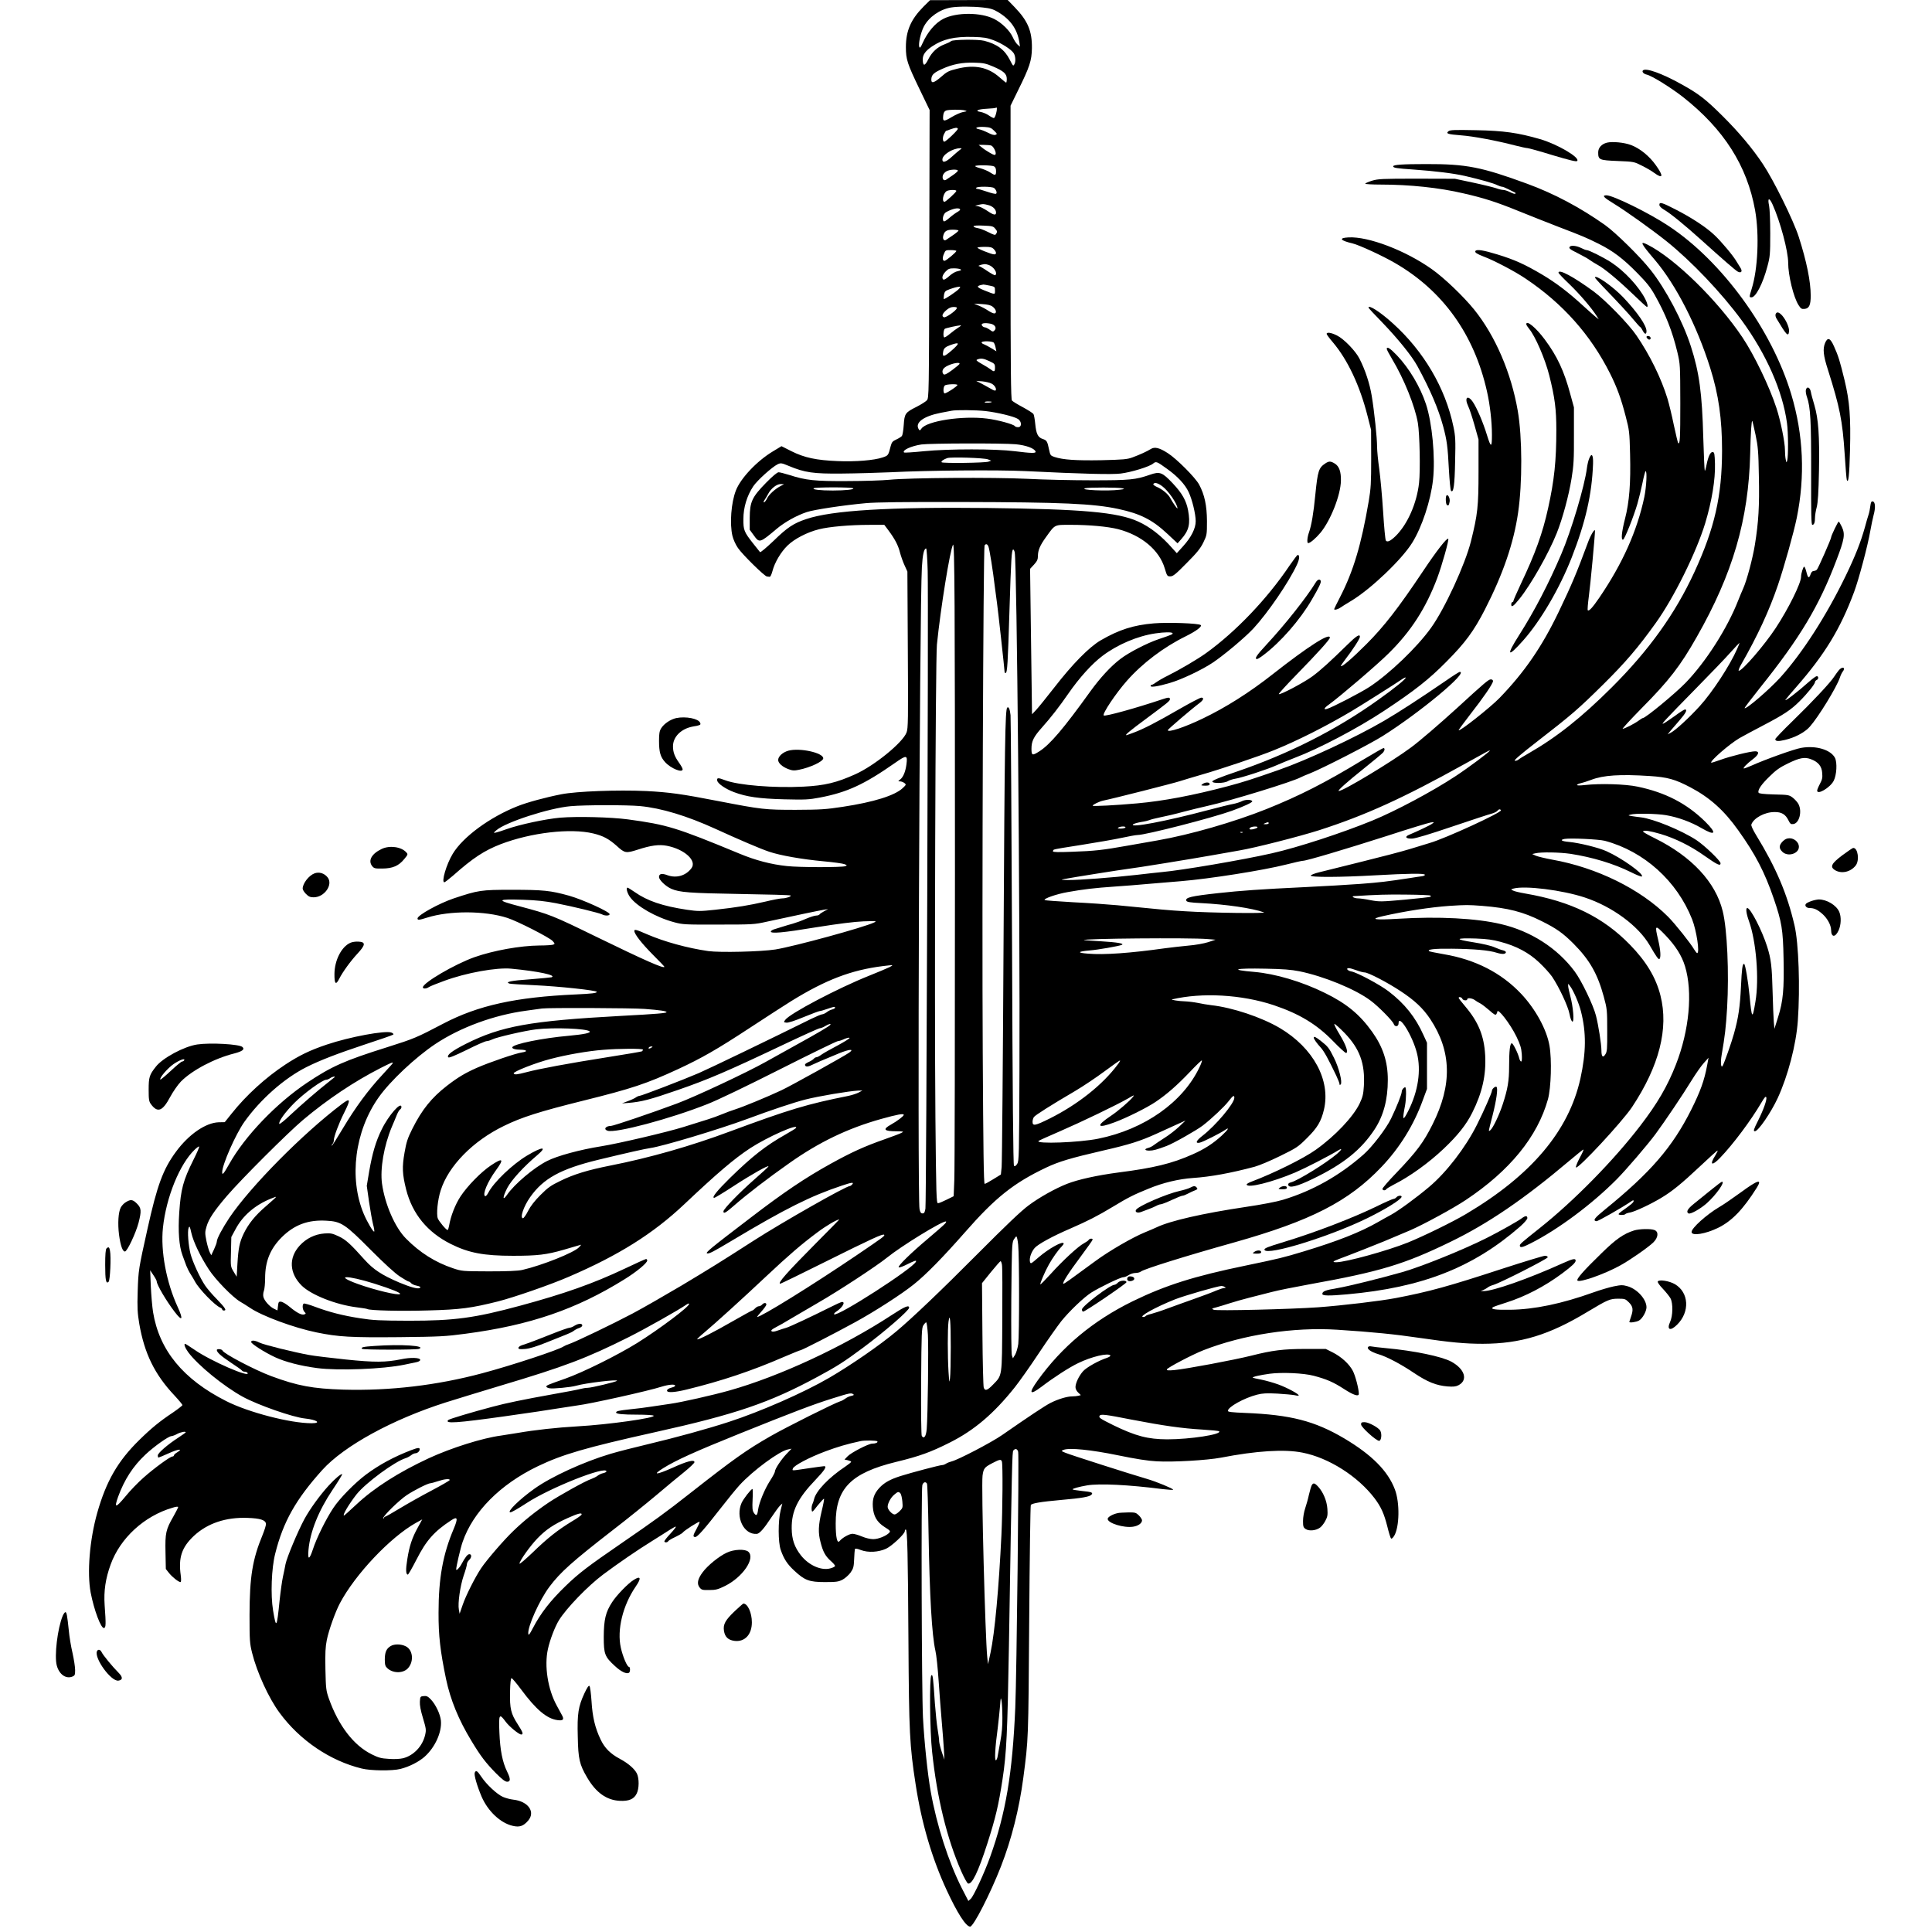 <?xml version="1.0" encoding="UTF-8" standalone="yes"?>
<svg version="1.0" xmlns="http://www.w3.org/2000/svg" width="1350pt" height="1350pt" viewBox="0 0 1800 1800" preserveAspectRatio="xMidYMid meet">
  <g transform="translate(0,1800) scale(0.1,-0.1)" fill="#000000" stroke="none">
    <path d="M8603 17937 c-116 -117 -163 -224 -163 -376 0 -115 13 -154 126 -389
l95 -197 -3 -1341 c-3 -1326 -3 -1342 -23 -1364 -11 -12 -54 -39 -95 -60 -106
-53 -113 -63 -120 -169 -3 -48 -11 -95 -17 -103 -7 -8 -31 -23 -53 -33 -33
-15 -42 -25 -51 -59 -23 -90 -23 -90 -76 -108 -80 -27 -252 -41 -418 -34 -200
8 -311 32 -431 92 l-93 47 -81 -49 c-148 -89 -300 -250 -344 -364 -44 -113
-59 -309 -32 -423 8 -33 30 -82 51 -112 42 -62 248 -264 270 -266 8 -1 20 -2
26 -3 7 -1 18 24 26 54 20 78 78 177 140 237 63 62 184 125 294 152 95 24 289
41 469 41 l139 0 39 -52 c60 -81 90 -138 107 -206 9 -34 28 -88 43 -120 l26
-57 4 -728 c4 -659 3 -732 -12 -772 -36 -94 -297 -307 -476 -388 -175 -79
-286 -106 -485 -116 -274 -14 -605 13 -727 59 -68 26 -80 25 -76 -2 4 -28 76
-78 156 -108 117 -44 234 -61 467 -67 198 -5 231 -3 332 16 257 49 414 122
703 324 107 75 117 74 105 -16 -9 -67 -30 -118 -58 -139 -22 -17 -22 -18 -1
-18 11 0 29 -7 40 -15 18 -14 18 -16 -16 -48 -74 -69 -268 -130 -559 -174
-157 -24 -205 -27 -436 -28 -289 0 -316 3 -720 81 -344 67 -460 83 -675 94
-263 12 -648 -2 -790 -30 -148 -29 -317 -75 -408 -111 -258 -102 -509 -286
-604 -444 -59 -97 -108 -265 -78 -265 5 0 41 28 81 62 187 166 292 234 444
293 282 108 650 151 862 100 92 -22 146 -51 219 -116 75 -69 86 -70 196 -35
122 40 199 50 271 36 165 -32 282 -139 229 -209 -51 -69 -138 -95 -221 -66
-55 21 -81 15 -81 -16 0 -27 62 -87 115 -110 76 -33 167 -40 637 -48 258 -4
471 -10 474 -14 10 -9 -42 -27 -78 -27 -17 0 -87 -13 -157 -30 -152 -35 -267
-54 -468 -76 -140 -15 -160 -15 -263 0 -226 34 -369 82 -488 166 -32 22 -61
40 -65 40 -17 0 -4 -51 23 -88 62 -86 240 -188 410 -234 81 -22 100 -23 415
-22 318 0 334 1 450 27 244 53 491 105 530 111 l40 6 -37 -20 c-20 -11 -40
-24 -43 -30 -3 -5 -17 -10 -31 -10 -14 0 -57 -14 -97 -31 -40 -18 -94 -37
-122 -45 -27 -7 -70 -20 -95 -28 -25 -8 -58 -18 -74 -23 -16 -4 -31 -14 -34
-20 -7 -24 109 -14 423 38 214 34 350 51 440 55 119 4 127 3 100 -10 -95 -46
-747 -224 -921 -252 -136 -21 -516 -30 -625 -15 -195 28 -409 87 -569 156
-103 45 -120 49 -120 32 0 -29 68 -116 172 -221 59 -59 108 -110 108 -113 0
-22 -186 61 -640 282 -403 197 -430 207 -708 281 -223 58 -217 69 33 61 125
-4 206 -13 305 -32 164 -32 401 -90 429 -104 27 -15 71 -14 71 2 0 22 -248
135 -378 172 -173 48 -239 55 -535 55 -287 0 -310 -4 -539 -80 -139 -47 -338
-157 -338 -187 0 -17 14 -16 90 8 210 66 538 65 747 -3 94 -30 393 -183 422
-215 22 -25 22 -27 5 -34 -11 -4 -68 -8 -129 -8 -179 -2 -426 -46 -605 -109
-183 -65 -480 -239 -480 -281 0 -15 32 -14 55 2 11 8 76 34 145 59 203 75 487
126 623 113 252 -24 426 -61 376 -80 -8 -2 -99 -11 -202 -19 -176 -12 -236
-25 -190 -40 10 -3 115 -10 233 -15 223 -10 580 -48 580 -62 0 -12 -47 -17
-195 -24 -561 -25 -910 -102 -1235 -272 -248 -130 -271 -140 -521 -219 -401
-126 -519 -179 -747 -331 -287 -192 -580 -497 -727 -759 -50 -89 -65 -107 -65
-76 0 71 126 356 207 470 150 211 372 406 578 510 130 65 289 126 539 209 144
47 265 89 270 94 5 5 -2 13 -18 19 -57 21 -388 -40 -601 -112 -158 -53 -258
-102 -386 -186 -184 -121 -366 -287 -501 -457 l-64 -80 -56 -1 c-121 -4 -278
-111 -398 -274 -121 -164 -176 -314 -266 -720 -82 -369 -85 -384 -91 -580 -5
-159 -2 -202 15 -305 48 -276 143 -471 329 -668 40 -43 73 -83 73 -88 0 -4
-39 -35 -87 -68 -125 -83 -204 -148 -315 -257 -200 -196 -308 -383 -392 -679
-71 -251 -96 -559 -61 -744 32 -164 96 -334 124 -329 18 4 19 33 6 213 -9 132
8 247 56 379 89 246 313 452 577 529 31 10 52 12 52 6 0 -5 -20 -45 -44 -87
-71 -123 -78 -155 -74 -335 l3 -155 31 -39 c31 -38 88 -83 106 -83 6 0 7 24 2
63 -23 165 9 261 123 368 126 117 298 175 501 167 117 -4 165 -20 170 -54 2
-12 -13 -59 -32 -106 -94 -227 -120 -389 -121 -743 0 -241 2 -267 24 -355 45
-181 155 -422 256 -558 188 -256 470 -447 765 -519 83 -21 285 -23 360 -4 81
20 170 65 225 113 98 87 163 229 153 337 -6 60 -48 149 -93 197 -28 29 -40 35
-67 32 -32 -3 -33 -5 -36 -52 -2 -33 7 -81 29 -154 29 -97 31 -109 20 -156
-24 -105 -107 -192 -205 -217 -29 -7 -82 -10 -133 -6 -72 4 -97 11 -159 42
-169 83 -310 267 -400 520 -26 75 -28 92 -32 272 -3 152 0 210 13 274 18 90
79 261 122 342 142 269 471 616 707 748 l60 33 -41 -75 c-53 -95 -79 -173 -98
-295 -16 -96 -14 -144 5 -144 5 0 41 63 80 139 91 179 165 263 324 367 59 39
65 20 24 -78 -101 -237 -142 -461 -142 -783 -1 -213 16 -359 70 -619 41 -194
117 -379 236 -575 87 -144 132 -203 230 -303 56 -56 85 -78 103 -78 33 0 33
27 0 94 -44 90 -65 198 -72 363 -7 176 -2 184 60 100 33 -44 122 -117 143
-117 23 0 16 21 -32 95 -64 99 -75 146 -72 301 2 87 7 129 14 129 6 0 46 -47
89 -105 140 -189 240 -273 339 -286 52 -7 64 5 43 44 -8 15 -31 56 -50 92 -83
151 -117 369 -82 526 19 87 65 207 103 269 71 114 269 319 412 426 135 101
323 230 448 307 68 43 147 92 174 110 28 18 53 31 55 28 3 -2 -20 -32 -51 -65
-31 -33 -56 -65 -56 -71 0 -13 27 -13 35 0 4 6 21 17 38 26 53 25 92 47 97 54
12 19 155 110 158 101 2 -5 -11 -34 -27 -63 -35 -63 -38 -78 -13 -78 20 0 83
71 239 271 63 81 141 177 175 214 123 134 371 317 450 331 l33 7 -47 -49 c-52
-55 -108 -140 -108 -164 0 -8 -20 -47 -45 -85 -51 -79 -102 -204 -112 -271 -7
-55 -17 -62 -39 -29 -14 21 -16 43 -12 126 3 55 2 98 -2 97 -18 -8 -82 -91
-100 -129 -60 -134 20 -299 141 -290 25 2 66 47 134 151 35 52 72 103 83 113
l21 19 -16 -64 c-24 -94 -24 -297 1 -368 29 -84 61 -134 129 -196 95 -88 137
-104 283 -104 107 0 126 3 165 23 24 13 57 43 74 66 26 38 30 52 33 124 2 45
5 87 7 94 3 8 19 6 57 -9 67 -25 162 -20 234 13 54 25 174 138 174 163 0 9 4
16 9 16 15 0 20 -227 25 -1050 5 -838 11 -964 67 -1325 55 -360 152 -689 289
-985 100 -216 180 -340 219 -340 31 1 186 303 287 561 99 254 170 537 208 824
48 368 47 341 55 1461 4 589 11 1076 15 1082 10 16 91 30 281 47 195 17 269
30 285 50 16 19 1 25 -91 34 -44 5 -82 11 -85 14 -7 7 59 25 135 38 116 19
384 6 704 -35 53 -6 97 -9 97 -5 0 10 -155 74 -240 99 -158 46 -727 228 -765
245 -40 17 -40 17 -15 27 53 21 254 1 507 -51 165 -34 279 -52 360 -56 152 -9
470 10 598 34 330 64 592 81 760 47 246 -48 517 -221 673 -427 59 -79 87 -141
117 -259 14 -58 30 -109 35 -114 5 -5 17 5 29 24 50 82 54 310 7 433 -65 172
-214 322 -471 475 -276 163 -500 221 -927 238 -120 5 -158 9 -158 19 0 36 151
120 272 151 50 13 89 15 188 10 69 -4 142 -11 163 -15 20 -5 37 -6 37 -2 0 14
-108 72 -190 102 -47 17 -118 37 -159 45 -41 8 -77 16 -79 18 -7 8 70 25 158
37 114 15 315 6 410 -19 120 -32 181 -58 280 -122 91 -59 140 -75 140 -46 0
45 -32 169 -56 214 -34 65 -108 132 -190 173 l-62 31 -188 0 c-207 0 -310 -13
-503 -62 -169 -42 -607 -124 -720 -135 -58 -5 -72 -4 -69 7 6 16 238 138 340
178 374 146 840 217 1247 191 326 -21 535 -42 766 -76 287 -42 425 -55 590
-55 353 1 619 82 979 300 185 111 206 120 282 120 62 0 68 -2 100 -34 39 -39
43 -69 19 -136 -8 -23 -15 -44 -15 -46 0 -11 66 -2 91 13 32 19 69 85 69 124
-1 74 -86 169 -176 195 -46 13 -59 13 -129 -1 -43 -9 -128 -34 -189 -56 -296
-106 -550 -159 -776 -162 -139 -2 -188 5 -160 24 8 5 65 25 126 44 176 56 356
150 519 271 92 69 125 100 125 119 0 23 -26 18 -119 -24 -320 -145 -654 -262
-740 -260 l-26 0 25 10 c13 6 31 16 40 23 8 8 33 19 55 25 69 21 505 243 505
257 0 8 -11 14 -26 14 -14 0 -191 -54 -392 -119 -507 -166 -685 -215 -998
-275 -142 -27 -492 -69 -724 -86 -257 -18 -946 -35 -972 -23 -22 10 -20 11 22
22 25 7 80 23 122 37 42 14 128 38 190 54 62 16 156 40 208 53 52 14 212 46
355 72 651 117 877 185 1305 393 351 170 688 399 1110 756 69 58 128 106 132
106 5 0 -11 -36 -35 -79 -23 -44 -38 -83 -34 -88 19 -18 433 428 522 562 254
383 343 733 265 1040 -42 167 -132 317 -284 473 -250 257 -550 404 -975 477
-52 9 -104 21 -115 28 -21 11 -21 11 4 18 106 30 457 -14 665 -83 257 -85 499
-264 604 -444 62 -107 82 -135 91 -129 16 10 11 84 -10 173 -35 148 -32 150
65 50 96 -100 154 -192 184 -291 73 -240 40 -596 -85 -916 -79 -202 -173 -363
-333 -571 -248 -323 -615 -697 -933 -950 -175 -139 -188 -151 -188 -165 0 -23
25 -18 101 21 254 128 571 364 802 597 89 90 287 321 361 421 87 118 255 367
335 498 40 65 92 139 116 165 l43 48 -13 -71 c-27 -143 -62 -240 -149 -415
-176 -349 -377 -582 -804 -929 -98 -80 -114 -101 -79 -108 13 -3 240 127 325
185 18 12 22 13 22 2 -1 -13 -26 -34 -111 -94 -16 -11 -29 -23 -29 -27 0 -11
58 -10 64 1 3 4 23 11 43 14 42 7 192 77 288 135 103 61 194 136 359 291 88
83 163 151 168 151 4 0 -6 -21 -22 -47 -56 -88 -30 -100 46 -20 119 123 288
349 384 513 30 51 41 63 46 50 8 -20 -25 -114 -77 -218 -41 -81 -46 -98 -29
-98 31 0 149 173 212 308 96 208 172 498 188 721 22 307 8 724 -31 889 -68
294 -172 538 -357 840 -31 51 -49 90 -45 100 21 60 124 116 215 116 67 1 103
-21 131 -78 15 -31 22 -37 44 -34 56 6 85 117 49 186 -9 17 -32 43 -52 59 -36
27 -42 28 -176 31 -102 3 -141 8 -144 17 -10 24 27 78 104 152 58 58 96 84
168 119 111 54 158 63 217 40 67 -25 100 -65 104 -128 4 -43 0 -62 -21 -101
-14 -26 -26 -55 -26 -63 0 -44 121 27 154 91 28 54 34 170 12 214 -40 76 -177
117 -314 93 -63 -10 -336 -108 -465 -166 -32 -14 -63 -26 -69 -26 -15 0 26 44
85 88 54 41 62 72 20 72 -46 0 -232 -46 -322 -79 -47 -17 -86 -29 -88 -27 -14
14 169 173 262 228 33 19 132 72 220 118 193 101 259 144 340 225 74 73 145
162 145 180 0 7 7 15 15 19 19 7 20 36 1 36 -7 0 -40 -24 -72 -52 -107 -96
-233 -192 -219 -168 5 8 48 60 97 115 269 307 414 545 542 889 44 117 129 438
151 569 9 51 23 117 31 148 19 68 16 123 -8 127 -13 3 -18 -7 -23 -45 -3 -26
-10 -61 -16 -78 -6 -16 -21 -69 -34 -117 -38 -137 -90 -269 -179 -453 -180
-372 -404 -720 -610 -948 -104 -114 -318 -298 -332 -285 -2 3 64 90 147 194
371 463 548 760 708 1183 76 199 83 243 51 312 -13 27 -26 49 -29 49 -8 -1
-71 -132 -71 -147 0 -15 -118 -283 -132 -300 -6 -7 -19 -13 -30 -13 -12 0 -23
-11 -29 -30 -15 -43 -25 -37 -39 20 -7 28 -16 50 -21 50 -9 0 -29 -64 -29 -94
0 -60 -117 -296 -235 -476 -106 -161 -312 -400 -345 -400 -6 0 3 26 21 57 154
269 262 502 344 743 59 174 147 488 175 625 79 388 62 773 -51 1150 -180 601
-644 1239 -1141 1568 -183 122 -518 286 -581 287 -45 0 -28 -19 69 -78 113
-69 347 -236 488 -348 235 -188 516 -484 703 -739 230 -315 382 -660 422 -958
12 -86 13 -308 2 -347 -7 -24 -7 -24 -14 9 -4 18 -7 58 -7 88 0 72 -41 274
-79 390 -65 200 -207 495 -317 659 -231 345 -628 734 -882 863 -79 40 -68 16
65 -140 198 -233 393 -614 517 -1009 78 -247 110 -474 110 -770 -1 -421 -69
-721 -258 -1131 -179 -388 -423 -728 -770 -1074 -282 -281 -514 -465 -776
-615 -41 -23 -83 -49 -92 -57 -9 -8 -25 -13 -35 -11 -12 2 52 58 207 178 325
252 382 301 618 534 204 202 322 339 488 571 169 235 378 658 461 930 62 206
95 407 91 555 -3 90 -5 105 -20 108 -22 4 -43 -40 -59 -121 -6 -32 -13 -56
-16 -53 -3 3 -9 142 -14 308 -11 413 -37 608 -116 852 -75 233 -234 534 -376
712 -96 122 -325 347 -422 416 -230 163 -474 293 -725 385 -428 157 -569 185
-943 184 -218 0 -307 -6 -307 -21 0 -14 29 -19 190 -30 197 -14 371 -35 480
-60 138 -32 268 -68 299 -85 17 -8 37 -15 45 -15 8 0 35 -11 60 -24 25 -13 51
-26 58 -29 7 -2 10 -8 6 -12 -4 -4 -25 2 -48 14 -22 11 -51 21 -64 21 -13 0
-43 7 -67 16 -24 8 -120 32 -214 52 l-170 36 -355 1 c-322 0 -361 -2 -417 -19
-35 -11 -63 -23 -63 -28 0 -4 64 -8 143 -8 270 0 547 -29 772 -82 193 -44 307
-81 514 -165 102 -41 267 -107 366 -145 233 -89 261 -101 380 -160 132 -66
227 -137 360 -273 84 -85 122 -132 161 -202 102 -180 164 -336 212 -536 26
-111 26 -116 27 -474 0 -327 -3 -388 -20 -371 -3 3 -21 78 -40 166 -18 89 -45
199 -59 246 -58 190 -164 407 -290 591 -72 106 -286 326 -398 409 -187 137
-328 213 -328 175 0 -6 47 -55 104 -109 95 -92 203 -218 251 -293 l20 -32 -26
20 c-14 11 -65 57 -115 102 -140 129 -256 217 -387 295 -163 96 -256 138 -416
187 -130 40 -194 50 -205 32 -8 -13 13 -27 78 -52 94 -35 293 -139 391 -206
346 -232 605 -524 786 -884 63 -126 102 -231 145 -398 34 -130 36 -146 41
-351 7 -273 -7 -448 -47 -603 -32 -124 -39 -202 -18 -195 15 5 99 216 133 333
14 49 36 138 48 197 12 60 25 108 29 108 15 0 7 -146 -12 -240 -67 -317 -204
-623 -421 -941 -63 -92 -95 -126 -106 -115 -4 3 1 63 10 131 14 102 58 573 57
610 -1 24 -41 -41 -65 -108 -107 -289 -151 -393 -273 -648 -156 -325 -318
-561 -551 -802 -85 -88 -381 -322 -381 -300 0 4 48 69 105 143 127 162 215
291 215 314 0 10 -8 16 -21 16 -20 0 -59 -33 -313 -266 -166 -151 -347 -307
-431 -369 -179 -133 -630 -405 -672 -405 -17 0 74 82 232 208 94 75 175 143
182 152 15 19 17 40 2 40 -5 0 -94 -51 -197 -113 -345 -210 -586 -332 -892
-455 -305 -122 -712 -239 -1015 -292 -66 -12 -194 -34 -285 -50 -224 -40 -302
-49 -511 -56 -127 -5 -179 -4 -179 4 0 6 4 13 9 16 5 4 123 24 263 45 139 22
306 51 370 65 65 14 130 26 145 26 76 0 694 159 878 225 111 40 195 79 192 89
-6 18 -64 18 -97 1 -18 -9 -53 -20 -78 -25 -26 -4 -135 -31 -242 -59 -387
-103 -727 -167 -694 -132 6 6 39 16 74 22 35 5 70 14 79 18 9 5 54 16 101 26
47 9 141 31 210 50 69 18 170 43 225 55 218 48 803 228 876 269 8 5 47 21 85
36 118 47 553 270 674 346 348 219 805 599 720 599 -5 0 -63 -36 -127 -81
-256 -175 -435 -291 -578 -375 -264 -154 -717 -366 -985 -459 -246 -86 -321
-110 -470 -150 -321 -85 -598 -138 -845 -160 -198 -18 -415 -29 -415 -22 0 10
62 40 100 48 90 18 652 161 710 180 36 12 126 38 200 60 173 49 548 175 681
230 211 85 487 224 719 362 86 51 422 263 473 299 16 11 31 18 33 15 9 -8
-102 -99 -259 -210 -389 -278 -828 -500 -1317 -667 -151 -51 -225 -81 -225
-91 0 -20 112 -18 145 3 14 9 44 18 66 22 58 8 306 89 387 126 36 16 112 47
169 69 225 85 585 274 833 438 283 187 418 293 580 457 176 177 255 284 359
486 169 330 269 620 310 905 40 274 39 701 -3 945 -61 356 -210 702 -407 946
-99 122 -279 295 -394 376 -245 174 -591 306 -776 296 -95 -5 -79 -29 37 -56
60 -14 279 -115 393 -181 448 -258 741 -666 860 -1199 28 -123 46 -283 46
-404 0 -120 -9 -122 -45 -6 -37 122 -95 257 -133 313 -48 70 -81 41 -44 -38
12 -23 38 -103 59 -177 l38 -135 0 -300 c0 -323 -8 -398 -71 -650 -54 -214
-243 -626 -371 -804 -130 -182 -387 -428 -574 -551 -81 -53 -345 -190 -396
-205 -36 -10 -27 9 20 42 102 74 452 373 555 476 208 205 347 421 453 703 43
115 111 356 102 364 -12 12 -108 -111 -238 -306 -226 -338 -360 -511 -524
-675 -135 -135 -228 -215 -238 -205 -3 2 18 33 45 68 63 81 132 187 132 205 0
29 -33 9 -117 -74 -160 -157 -247 -236 -325 -294 -77 -57 -303 -177 -314 -166
-3 3 72 86 168 184 199 204 308 325 308 342 0 48 -200 -80 -529 -338 -219
-173 -443 -314 -656 -416 -168 -81 -325 -133 -325 -108 0 8 226 201 296 253
37 28 44 50 16 50 -10 0 -102 -48 -203 -106 -211 -122 -337 -187 -427 -220
-34 -13 -65 -24 -68 -24 -17 0 35 43 181 151 206 153 225 168 225 185 0 18
-14 18 -70 -1 -244 -82 -536 -163 -547 -151 -15 15 112 205 216 323 145 164
342 313 547 414 97 48 155 91 141 105 -17 17 -305 27 -437 16 -190 -16 -324
-59 -495 -158 -108 -63 -263 -221 -432 -439 -73 -93 -149 -188 -170 -210 l-38
-40 -9 677 -9 678 37 40 c29 32 36 48 36 80 0 52 19 98 74 174 88 122 75 116
233 116 173 0 343 -16 439 -40 220 -57 386 -196 436 -367 21 -70 23 -73 52
-73 25 0 50 20 151 123 96 96 129 137 156 192 33 69 34 72 34 200 -1 144 -22
245 -73 340 -35 65 -209 240 -292 293 -79 51 -123 61 -159 38 -33 -21 -100
-52 -171 -78 -48 -18 -86 -21 -291 -26 -236 -4 -354 4 -434 30 -37 12 -40 16
-51 68 -16 79 -22 88 -60 100 -44 15 -60 47 -69 140 -4 41 -11 82 -16 91 -4 9
-49 37 -98 64 -50 26 -96 55 -103 63 -10 12 -13 296 -13 1381 l0 1366 71 145
c107 216 126 275 128 390 2 161 -38 256 -163 385 l-63 65 -362 -1 -361 -1 -62
-61z m556 -7 c66 -7 96 -16 139 -42 117 -70 179 -159 199 -281 l6 -42 -23 20
c-13 11 -33 43 -45 70 -27 59 -102 133 -172 168 -123 63 -351 64 -473 2 -77
-39 -147 -122 -195 -228 -18 -41 -25 -48 -30 -34 -11 27 14 136 43 191 48 89
148 158 251 176 67 11 203 11 300 0z m96 -304 c79 -30 166 -86 189 -121 18
-27 21 -82 6 -105 -11 -18 -11 -17 -43 45 -47 92 -117 144 -237 175 -57 15
-291 12 -309 -3 -9 -8 -36 -21 -61 -30 -66 -25 -117 -71 -151 -139 -33 -66
-50 -67 -52 -4 -1 45 24 81 86 123 102 69 207 93 382 89 101 -3 131 -8 190
-30z m-2 -246 c98 -42 127 -68 127 -115 0 -19 -3 -35 -6 -35 -3 0 -31 23 -62
50 -106 94 -231 120 -393 80 -82 -20 -97 -28 -152 -77 -68 -58 -93 -64 -90
-19 3 40 23 59 101 94 96 44 189 62 302 58 81 -2 106 -7 173 -36z m27 -439
c-6 -23 -15 -41 -21 -41 -5 0 -27 11 -47 25 -20 14 -54 28 -75 32 -61 9 -28
26 59 30 43 2 80 6 83 9 11 11 12 -16 1 -55z m-290 30 c23 -7 21 -8 -15 -14
-22 -4 -71 -25 -109 -48 -74 -45 -85 -43 -78 17 3 25 11 38 26 44 25 10 141
11 176 1z m272 -189 c29 -28 30 -32 13 -38 -12 -5 -37 2 -69 19 -28 14 -66 29
-85 33 -53 10 -16 26 52 21 49 -3 63 -8 89 -35z m-338 19 c6 -9 -111 -121
-126 -121 -16 0 -18 41 -3 70 8 16 17 30 18 30 1 0 20 7 42 15 48 17 62 18 69
6z m311 -157 c21 -8 48 -62 41 -80 -5 -12 -15 -10 -53 12 -27 15 -61 38 -76
51 l-29 23 50 0 c28 0 58 -3 67 -6z m-294 -42 c-13 -9 -47 -39 -77 -66 -52
-47 -84 -56 -84 -22 0 44 95 104 165 105 19 0 18 -1 -4 -17z m320 -152 c13 -8
19 -21 19 -45 0 -42 -8 -43 -58 -10 -20 13 -61 30 -90 38 -29 7 -49 16 -46 20
11 11 153 8 175 -3z m-337 -39 c3 -4 -17 -23 -45 -42 -28 -19 -57 -38 -65 -44
-20 -14 -38 8 -30 39 3 14 19 32 34 40 29 17 98 21 106 7z m338 -163 c20 -17
30 -46 18 -53 -6 -4 -43 5 -84 19 -41 14 -82 26 -91 26 -9 0 -13 5 -10 10 9
15 148 13 167 -2z m-352 -27 c0 -11 -98 -101 -110 -101 -27 0 -14 74 17 98 19
14 93 17 93 3z m295 -131 c43 -10 75 -40 75 -71 0 -28 -24 -23 -82 17 -29 19
-66 38 -83 42 l-30 6 30 7 c43 10 46 10 90 -1z m-260 -40 c3 -5 -8 -16 -24
-24 -16 -9 -51 -34 -77 -57 -35 -30 -49 -37 -55 -27 -12 22 2 68 25 81 57 33
119 46 131 27z m326 -179 c22 -26 22 -30 9 -51 -8 -13 -19 -10 -72 17 -35 18
-80 35 -100 38 -21 3 -38 11 -38 16 0 7 32 10 91 7 81 -3 93 -6 110 -27z
m-341 -19 c0 -5 -23 -24 -51 -43 -28 -19 -57 -38 -65 -44 -19 -13 -34 9 -26
39 10 42 32 56 89 56 29 0 53 -4 53 -8z m330 -174 c25 -27 26 -48 3 -48 -27 0
-164 56 -156 63 3 4 35 7 69 7 52 0 67 -4 84 -22z m-350 -16 c0 -12 -96 -92
-110 -92 -19 0 -22 27 -6 64 14 35 17 36 65 36 28 0 51 -4 51 -8z m303 -131
c48 -18 85 -79 59 -95 -5 -3 -37 15 -73 39 -35 24 -71 45 -79 46 -17 1 26 16
52 18 9 1 28 -3 41 -8z m-264 -40 c11 -7 4 -11 -24 -17 -24 -4 -54 -22 -81
-46 -24 -22 -48 -37 -54 -33 -18 11 -11 42 19 74 25 26 36 31 78 31 26 0 54
-4 62 -9z m271 -152 c49 -10 50 -12 50 -46 0 -40 5 -40 -103 3 -73 30 -75 41
-5 53 4 0 30 -4 58 -10z m-285 -30 c-23 -25 -136 -101 -142 -95 -2 2 -1 20 2
40 6 30 13 37 49 50 42 15 70 23 95 25 10 1 9 -4 -4 -20z m313 -166 c33 -24
42 -63 15 -63 -10 0 -36 12 -58 27 -21 14 -60 35 -85 45 l-45 19 73 -4 c53 -3
81 -10 100 -24z m-334 -16 c-9 -24 -103 -89 -119 -83 -24 9 -17 32 20 65 25
22 46 31 70 31 24 0 33 -4 29 -13z m315 -143 c41 -8 59 -40 37 -62 -14 -15
-18 -14 -45 6 -17 12 -37 22 -44 22 -8 0 -20 6 -26 14 -19 23 18 32 78 20z
m-299 -35 c-19 -12 -56 -39 -81 -60 -25 -21 -49 -36 -53 -32 -11 11 -6 72 7
80 12 7 116 30 147 32 8 1 -1 -9 -20 -20z m329 -142 c6 -8 14 -29 17 -47 l7
-33 -44 27 c-24 15 -56 32 -71 38 -16 5 -25 14 -22 19 8 14 100 11 113 -4z
m-391 -71 c-75 -65 -91 -67 -80 -9 5 28 21 42 69 59 85 30 88 18 11 -50z m350
-101 c48 -22 52 -27 52 -60 0 -40 -7 -43 -41 -16 -13 10 -51 33 -83 51 -49 28
-56 35 -40 41 33 13 57 10 112 -16z m-278 -24 c0 -5 -31 -31 -69 -59 -50 -37
-72 -47 -80 -39 -16 16 -13 42 7 60 35 32 142 60 142 38z m298 -185 c30 -15
50 -51 37 -64 -3 -4 -21 2 -38 13 -18 10 -57 32 -87 48 l-55 28 56 -4 c31 -3
70 -12 87 -21z m-318 -13 c-1 -13 -111 -84 -121 -78 -13 9 -11 59 3 73 13 13
118 17 118 5z m320 -157 c0 -8 -61 -12 -66 -4 -3 4 11 8 30 8 20 0 36 -2 36
-4z m-57 -86 c111 -13 266 -50 302 -74 35 -23 36 -76 1 -76 -14 0 -28 4 -31
10 -11 17 -159 58 -259 70 -229 29 -561 -22 -611 -93 -13 -19 -17 -20 -25 -7
-39 61 42 122 205 154 44 8 89 17 100 19 40 9 228 7 318 -3z m7173 -221 c23
-111 27 -152 31 -387 6 -278 -3 -425 -37 -637 -21 -129 -75 -331 -108 -405
-11 -25 -33 -76 -48 -115 -101 -259 -301 -572 -490 -767 -96 -99 -373 -328
-398 -328 -4 0 -22 -11 -39 -24 -38 -28 -131 -76 -149 -76 -6 0 74 87 178 193
254 256 359 392 512 662 336 590 483 1094 498 1705 5 202 12 315 20 308 2 -2
15 -60 30 -129z m-6894 -88 c97 -9 176 -38 186 -68 5 -17 -34 -17 -193 3 -182
23 -611 23 -848 0 -98 -10 -181 -15 -184 -12 -21 21 67 61 162 75 80 11 754
13 877 2z m-257 -141 l30 -12 -25 -9 c-30 -12 -426 -17 -437 -6 -8 9 16 26 52
39 33 12 347 2 380 -12z m1668 -88 c98 -70 168 -145 201 -216 33 -69 66 -206
66 -272 0 -67 -41 -149 -118 -234 l-58 -64 -40 44 c-103 118 -208 200 -320
251 -191 87 -521 116 -1399 126 -925 10 -1454 -22 -1693 -103 -118 -39 -177
-78 -305 -203 -65 -62 -122 -110 -126 -105 -4 5 -33 41 -63 79 -86 109 -93
126 -92 230 0 107 33 215 91 303 38 57 176 181 229 207 29 13 35 12 103 -16
148 -62 229 -74 496 -71 132 1 335 7 450 12 360 18 1002 23 1255 11 553 -27
806 -33 891 -23 99 12 267 64 301 92 29 24 34 22 131 -48z m-1976 -3782 c0
-1482 -2 -2762 -6 -2845 l-6 -150 -65 -32 c-36 -18 -72 -33 -81 -33 -15 0 -17
70 -24 793 -10 1126 0 4273 14 4412 34 337 123 886 150 930 15 24 18 -548 18
-3075z m312 3058 c10 -24 43 -231 60 -378 6 -47 15 -114 20 -150 8 -52 71
-626 71 -645 0 -3 4 -5 9 -5 16 0 21 92 36 583 15 483 20 567 35 567 5 0 11
-12 14 -27 20 -99 50 -3367 44 -4833 -3 -792 -4 -837 -21 -864 -14 -20 -22
-25 -30 -17 -7 7 -13 632 -18 2073 -5 1135 -11 2091 -14 2125 -6 57 -18 83
-31 70 -19 -19 -24 -339 -34 -2167 -6 -1125 -14 -2076 -18 -2114 l-7 -69 -70
-43 c-38 -24 -75 -44 -81 -44 -9 0 -13 326 -18 1223 -8 1344 5 4705 17 4725
12 18 26 15 36 -10z m-566 -225 c8 -270 -12 -5884 -21 -5943 -6 -36 -11 -45
-27 -45 -15 0 -22 10 -28 40 -21 96 0 5617 22 5980 7 121 20 175 40 175 4 0
11 -93 14 -207z m2281 -582 c6 -9 -4 -14 -129 -56 -107 -36 -278 -124 -356
-184 -89 -67 -190 -177 -283 -306 -246 -342 -374 -493 -474 -556 -65 -41 -72
-39 -72 26 0 69 20 110 96 195 84 94 162 194 247 317 103 149 221 279 318 352
140 106 328 186 495 210 81 12 152 13 158 2z m5260 -148 c-68 -155 -232 -405
-349 -533 -97 -107 -226 -225 -269 -247 l-29 -15 24 30 c13 16 52 61 87 101
59 68 76 101 50 101 -6 0 -48 -26 -92 -59 -45 -32 -92 -64 -106 -71 -32 -16
-1 18 305 330 133 135 276 284 319 333 43 48 80 87 82 87 2 0 -8 -26 -22 -57z
m-2304 -946 c0 -11 -197 -158 -320 -239 -216 -142 -557 -324 -774 -413 -280
-115 -696 -251 -936 -305 -277 -63 -844 -159 -1025 -175 -38 -4 -144 -15 -235
-26 -221 -25 -537 -49 -635 -48 -75 1 -77 2 -35 10 77 15 532 87 590 94 78 9
584 91 780 126 91 16 206 36 255 45 149 25 559 130 745 189 434 140 783 299
1350 614 240 133 240 133 240 128z m1490 -237 c166 -11 236 -30 380 -106 180
-95 313 -214 445 -400 159 -222 246 -389 331 -637 74 -217 86 -287 91 -558 6
-283 -4 -397 -51 -545 l-34 -109 -6 65 c-3 36 -8 160 -11 275 -6 239 -14 309
-51 426 -47 149 -155 359 -185 359 -16 0 -10 -50 15 -120 68 -188 97 -540 61
-752 -28 -170 -34 -164 -55 57 -13 133 -40 295 -51 295 -15 0 -21 -42 -29
-215 -9 -186 -24 -289 -65 -435 -24 -87 -89 -270 -105 -299 -16 -29 -22 30
-10 99 31 180 40 259 51 439 19 327 1 734 -41 902 -66 270 -289 509 -632 679
-64 31 -114 60 -111 64 13 13 63 5 164 -24 138 -41 281 -112 409 -203 118 -83
150 -99 150 -70 0 23 -148 165 -225 216 -141 92 -403 199 -517 212 -29 3 -69
9 -88 12 -33 6 -34 6 -10 13 44 14 245 10 333 -5 111 -19 231 -63 329 -120
132 -77 147 -51 35 60 -172 169 -371 272 -630 326 -113 24 -348 31 -491 15
-53 -6 -77 -5 -73 2 4 5 19 12 34 15 16 3 59 17 97 31 113 44 272 54 546 36z
m-9408 -280 c201 -19 437 -91 703 -212 212 -97 414 -184 500 -213 103 -35 306
-71 512 -90 88 -8 174 -20 190 -26 26 -10 27 -12 8 -19 -29 -12 -430 -12 -543
1 -147 15 -295 54 -443 116 -590 244 -672 269 -1039 319 -159 21 -469 29 -630
16 -136 -12 -380 -64 -500 -107 -41 -15 -86 -29 -100 -32 -25 -4 -25 -4 5 22
86 75 493 207 692 224 132 12 524 12 645 1z m8022 -39 c12 -19 -518 -263 -664
-305 -25 -7 -106 -32 -180 -55 -74 -23 -281 -77 -460 -121 -179 -44 -356 -88
-394 -98 -38 -9 -71 -23 -74 -29 -5 -18 267 -17 603 2 304 17 451 19 460 6 3
-6 -9 -12 -27 -15 -18 -2 -67 -9 -108 -16 -223 -34 -282 -41 -465 -55 -110 -8
-342 -22 -515 -30 -420 -20 -600 -33 -810 -56 -255 -28 -309 -41 -297 -71 4
-12 36 -17 137 -22 235 -12 475 -47 585 -86 37 -12 -486 -6 -735 10 -154 9
-225 16 -630 56 -85 8 -271 21 -413 28 -142 8 -261 17 -264 20 -14 13 111 57
217 75 146 26 247 38 435 51 83 5 224 17 315 25 91 8 226 19 300 25 269 22
768 101 982 155 75 19 145 35 156 35 34 0 390 106 781 231 205 67 390 123 410
126 36 5 36 5 13 -12 -20 -15 -132 -68 -215 -103 -44 -19 -28 -37 29 -35 32 1
162 40 374 112 179 60 344 115 366 120 23 6 47 18 54 26 14 17 26 19 34 6z
m-2164 -121 c0 -5 -12 -10 -27 -9 -25 0 -26 1 -8 9 27 12 35 12 35 0z m-1335
-40 c-3 -5 -23 -10 -43 -10 -28 0 -33 3 -22 10 20 13 73 13 65 0z m1230 1 c-7
-12 -64 -25 -73 -16 -3 3 0 10 8 15 19 12 73 13 65 1z m-138 -47 c-3 -3 -12
-4 -19 -1 -8 3 -5 6 6 6 11 1 17 -2 13 -5z m3376 -78 c365 -98 671 -374 812
-731 41 -104 73 -315 47 -315 -4 0 -16 15 -27 33 -35 60 -178 240 -245 307
-257 257 -663 457 -1079 531 -64 12 -132 28 -151 36 l-35 16 30 7 c53 13 222
10 327 -5 202 -31 404 -92 561 -170 53 -27 100 -45 104 -41 22 22 -186 171
-329 235 -74 34 -255 78 -350 87 -70 6 -89 19 -40 28 55 9 317 -3 375 -18z
m-1626 -510 c4 -3 4 -8 1 -11 -3 -3 -110 -15 -238 -27 -223 -20 -238 -20 -320
-5 -48 10 -100 17 -116 17 -36 0 -71 19 -39 21 209 13 315 17 493 14 117 -1
216 -5 219 -9z m483 -96 c238 -19 381 -55 555 -143 137 -68 198 -112 295 -209
151 -152 224 -281 282 -494 31 -114 32 -127 32 -314 1 -175 -1 -199 -18 -224
-22 -35 -36 -21 -36 38 0 57 -28 235 -51 324 -25 98 -134 325 -198 411 -161
217 -408 376 -686 441 -231 55 -584 73 -958 50 -219 -13 -272 -5 -145 24 212
48 442 83 621 96 163 10 170 10 307 0z m-2560 -309 l75 -6 -69 -23 c-38 -12
-119 -27 -183 -32 -63 -6 -162 -17 -221 -25 -320 -45 -568 -63 -716 -50 -105
8 -97 20 18 30 76 6 262 39 296 51 32 13 -39 25 -190 34 -85 5 -157 10 -160
11 -36 15 992 24 1150 10z m2730 -26 c148 -39 264 -101 360 -192 45 -42 99
-102 120 -132 66 -98 150 -278 163 -349 7 -39 18 -67 26 -70 20 -7 8 137 -19
238 -11 41 -20 84 -20 95 l1 20 15 -20 c31 -38 84 -160 103 -236 51 -200 49
-383 -5 -629 -109 -488 -456 -899 -1064 -1260 -126 -75 -395 -206 -542 -266
-191 -77 -580 -184 -668 -184 -41 0 -34 8 27 31 27 10 125 47 218 84 158 62
227 90 442 182 121 52 403 205 518 282 411 273 670 591 767 940 29 107 37 368
14 499 -26 151 -131 342 -264 483 -184 195 -428 320 -722 369 -68 12 -128 24
-133 27 -28 17 43 26 207 24 208 -2 348 -14 422 -38 51 -16 84 -13 84 6 0 6
-12 13 -27 17 -16 3 -50 16 -78 28 -30 14 -110 33 -198 47 -179 28 -170 41 23
35 102 -4 158 -11 230 -31z m-5691 -235 c-20 -10 -105 -46 -190 -80 -291 -116
-742 -353 -784 -413 -15 -21 -14 -22 13 -25 16 -2 81 19 162 53 74 30 140 55
147 55 8 0 39 9 70 20 64 22 73 24 73 11 0 -5 -12 -12 -27 -16 -14 -3 -38 -15
-51 -26 -14 -10 -32 -19 -41 -19 -9 0 -56 -20 -106 -44 -369 -183 -950 -463
-1045 -504 -146 -63 -535 -212 -552 -212 -8 0 -24 -7 -36 -16 -12 -8 -46 -24
-75 -34 l-52 -20 55 4 c126 10 203 30 463 120 287 99 470 178 990 425 175 83
326 151 335 151 9 0 32 9 50 20 33 20 57 26 48 12 -7 -12 -124 -81 -326 -192
-96 -53 -220 -122 -275 -153 -170 -96 -662 -327 -830 -389 -236 -88 -590 -208
-613 -208 -50 0 -72 -32 -31 -45 76 -24 581 110 929 248 91 35 371 170 676
324 287 145 530 263 540 263 11 0 38 9 61 20 24 10 45 15 48 10 3 -5 -48 -36
-112 -71 -65 -34 -132 -72 -150 -85 -17 -13 -38 -24 -46 -24 -8 0 -20 -7 -27
-16 -8 -8 -28 -21 -47 -29 -18 -8 -33 -18 -33 -24 0 -22 25 -23 64 -3 40 19
80 37 255 109 96 39 143 42 93 6 -44 -32 -546 -311 -632 -351 -132 -62 -353
-153 -425 -176 -38 -12 -97 -34 -130 -48 -33 -14 -91 -35 -130 -47 -38 -12
-142 -44 -230 -72 -151 -47 -602 -153 -765 -179 -195 -31 -410 -89 -503 -137
-122 -61 -305 -216 -373 -315 -44 -63 -42 -22 2 64 39 74 153 199 279 305 99
84 49 82 -94 -3 -136 -81 -312 -249 -362 -347 -11 -21 -24 -35 -30 -31 -26 16
24 135 101 240 79 108 66 121 -45 47 -93 -62 -219 -191 -284 -289 -50 -76 -93
-187 -107 -274 -4 -22 -10 -40 -14 -40 -13 0 -80 80 -91 108 -15 39 -2 173 27
262 72 227 300 460 589 600 165 81 332 134 738 235 455 113 590 158 884 294
220 102 365 185 668 384 160 105 335 218 390 252 320 197 555 287 850 324 101
12 104 12 64 -9z m3816 -39 c230 -47 523 -167 664 -273 70 -51 207 -190 216
-218 10 -30 45 -26 45 5 0 95 131 -116 171 -276 41 -161 12 -355 -80 -538 -52
-103 -58 -92 -30 52 11 59 12 167 1 167 -13 0 -32 -23 -32 -39 0 -25 -47 -143
-100 -253 -45 -93 -176 -264 -257 -335 -225 -198 -475 -338 -749 -421 -59 -18
-199 -45 -349 -67 -401 -60 -703 -129 -830 -190 -16 -8 -64 -28 -105 -45 -120
-49 -335 -174 -463 -268 -257 -189 -289 -212 -299 -212 -17 0 46 100 160 252
61 82 112 154 112 159 0 13 -28 11 -37 -3 -4 -7 -25 -21 -45 -32 -51 -26 -196
-160 -308 -284 -51 -56 -95 -101 -97 -98 -6 6 43 121 80 186 34 61 86 134 117
165 11 12 20 24 20 28 0 32 -138 -44 -237 -130 -67 -58 -71 -61 -77 -39 -8 34
12 92 44 129 32 36 167 110 335 182 156 68 253 117 390 200 147 89 195 113
335 170 135 56 283 91 415 100 164 11 355 46 575 105 41 11 148 56 237 100
153 75 167 84 250 167 97 96 132 155 158 265 64 273 -98 574 -411 760 -172
101 -441 191 -639 213 -33 4 -89 13 -125 21 -36 7 -92 14 -125 15 -50 1 -132
14 -115 18 279 66 650 45 947 -54 238 -80 401 -178 554 -336 58 -60 112 -109
119 -109 26 0 0 75 -59 172 -33 54 -55 98 -48 98 7 0 49 -38 94 -84 141 -146
192 -285 180 -493 -5 -79 -11 -103 -40 -165 -60 -124 -228 -302 -408 -430
-113 -81 -392 -219 -599 -297 -25 -9 -45 -21 -45 -26 0 -39 238 20 454 112 93
40 312 152 400 206 40 24 33 6 -12 -33 -102 -87 -364 -249 -430 -266 -19 -4
-27 -12 -25 -23 7 -34 81 -16 232 57 283 137 447 269 573 460 83 127 123 277
123 461 0 170 -45 306 -146 448 -116 162 -238 263 -440 362 -215 106 -462 179
-659 196 -237 20 -183 36 105 30 164 -3 239 -9 315 -24z m533 9 c29 -11 63
-20 76 -20 33 0 212 -93 333 -173 134 -88 211 -161 278 -261 199 -300 207
-613 22 -981 -84 -168 -145 -251 -339 -454 -71 -73 -128 -140 -128 -147 0 -16
26 -19 35 -4 4 6 34 24 68 42 150 75 329 204 468 336 130 123 210 224 265 334
94 187 131 352 121 537 -10 180 -63 310 -187 456 -33 39 -60 73 -60 78 0 13
28 7 34 -8 6 -17 46 -21 46 -5 0 16 45 11 71 -8 13 -10 36 -24 51 -31 15 -8
53 -37 84 -64 44 -40 58 -47 65 -36 5 8 9 17 9 22 1 43 120 -111 178 -230 36
-75 46 -107 50 -163 3 -44 1 -70 -6 -70 -5 0 -13 12 -17 28 -12 50 -58 142
-70 142 -17 0 -25 -70 -25 -216 0 -134 -13 -210 -59 -351 -33 -101 -91 -222
-115 -242 -21 -17 -21 -22 19 133 38 149 53 260 37 270 -12 7 -42 -19 -42 -37
0 -17 -78 -194 -140 -317 -106 -212 -286 -445 -446 -579 -125 -105 -283 -220
-354 -259 -30 -16 -84 -46 -120 -67 -168 -96 -376 -178 -696 -275 -189 -57
-221 -65 -538 -131 -480 -99 -746 -183 -1054 -333 -370 -182 -659 -423 -886
-740 -85 -119 -73 -139 35 -58 115 88 262 183 344 222 125 61 283 98 300 71 3
-5 -12 -15 -32 -22 -77 -25 -190 -88 -223 -125 -39 -45 -69 -109 -70 -147 0
-17 10 -37 25 -51 l25 -24 -22 -6 c-13 -3 -39 -6 -59 -6 -47 0 -131 -25 -202
-61 -53 -27 -203 -127 -452 -300 -98 -68 -410 -231 -470 -245 -16 -4 -39 -13
-50 -20 -11 -8 -28 -14 -38 -14 -21 0 -286 -70 -387 -102 -97 -31 -151 -61
-197 -110 -50 -55 -66 -103 -61 -177 6 -87 38 -142 108 -187 54 -34 58 -39 45
-54 -28 -30 -101 -60 -149 -60 -27 0 -71 10 -106 25 -33 14 -72 25 -88 25 -29
0 -96 -38 -119 -67 -23 -29 -37 32 -37 162 -1 327 142 472 564 575 215 52 321
90 501 181 225 113 408 268 603 513 40 50 141 192 223 316 82 124 178 259 211
301 76 94 209 221 279 266 76 48 272 143 297 143 12 0 35 9 51 20 17 11 45 20
64 20 19 0 42 6 50 13 27 23 414 144 871 272 713 201 1065 381 1371 703 170
178 302 392 385 622 l39 105 0 215 0 215 -33 72 c-74 166 -176 293 -325 407
-81 62 -294 176 -346 185 -36 6 -56 31 -24 31 10 0 42 -9 71 -20z m-6632 -360
c144 -11 204 -20 204 -30 0 -9 -85 -17 -425 -35 -847 -46 -1116 -95 -1446
-261 -130 -66 -181 -106 -162 -125 7 -7 60 15 173 70 89 45 172 81 184 81 11
0 34 7 50 15 40 21 309 83 413 95 164 19 470 7 496 -19 14 -14 -51 -28 -193
-41 -249 -22 -517 -77 -527 -107 -5 -13 29 -23 77 -23 60 -1 70 -17 14 -25
-60 -9 -301 -91 -422 -144 -110 -49 -174 -87 -278 -167 -143 -111 -233 -222
-323 -402 -43 -86 -55 -122 -72 -220 -24 -136 -21 -201 15 -345 58 -227 198
-398 416 -507 166 -83 306 -110 580 -110 228 0 311 10 471 56 68 20 133 39
144 42 l20 5 -20 -23 c-43 -49 -346 -170 -530 -212 -42 -9 -136 -13 -310 -13
-248 1 -251 1 -335 29 -164 55 -308 145 -437 276 -103 103 -197 320 -224 512
-19 139 18 353 91 528 18 41 39 93 48 115 9 22 22 44 29 48 7 4 13 15 13 22 0
60 -121 -77 -185 -210 -54 -110 -86 -219 -116 -391 l-22 -132 21 -148 c12 -82
29 -176 37 -208 9 -33 14 -64 12 -69 -5 -16 -65 85 -98 163 -140 333 -84 773
140 1088 108 152 339 369 525 494 234 156 549 272 851 312 66 9 131 18 145 20
55 8 843 5 956 -4z m64 -360 c-20 -13 -33 -13 -25 0 3 6 14 10 23 10 15 0 15
-2 2 -10z m-80 -19 c0 -6 -4 -12 -9 -16 -6 -3 -151 -28 -323 -55 -355 -56
-636 -108 -752 -139 -88 -23 -112 -26 -120 -12 -10 15 206 100 347 136 149 39
345 73 487 84 139 12 370 13 370 2z m5185 -165 c-154 -325 -512 -578 -943
-665 -175 -36 -587 -51 -556 -21 5 5 95 45 199 90 203 88 529 245 635 306 57
34 62 35 45 14 -27 -36 -141 -134 -205 -176 -145 -97 -130 -122 35 -60 111 41
300 135 380 189 106 71 200 154 317 276 62 66 114 116 116 111 2 -5 -8 -33
-23 -64z m-761 27 c-141 -190 -374 -374 -634 -504 -137 -68 -160 -72 -160 -31
0 16 6 36 13 45 13 18 153 107 383 242 78 46 201 129 275 184 74 55 138 100
143 101 4 0 -4 -17 -20 -37z m-6754 13 c0 -3 -43 -51 -96 -108 -134 -144 -252
-304 -369 -500 -55 -92 -101 -165 -104 -162 -3 2 1 10 7 16 7 7 12 22 12 34 0
33 46 157 96 256 64 128 60 143 -22 81 -364 -275 -849 -766 -1046 -1057 -67
-101 -118 -197 -118 -223 0 -10 -12 -43 -26 -73 l-26 -55 -14 28 c-8 15 -22
63 -31 106 -14 71 -14 83 1 133 20 71 72 148 192 288 135 157 563 584 706 705
228 192 478 359 723 484 95 48 115 57 115 47z m-545 -134 c-6 -5 -32 -26 -60
-48 -88 -68 -247 -206 -350 -302 -54 -52 -101 -89 -103 -83 -8 23 54 109 142
197 90 90 261 214 295 214 9 0 26 7 37 15 20 15 55 21 39 7z m4885 -141 c-20
-10 -62 -24 -95 -31 -387 -77 -552 -127 -1100 -330 -372 -139 -753 -247 -1117
-319 -212 -42 -343 -82 -467 -143 -89 -43 -116 -62 -186 -132 -54 -54 -92
-103 -115 -148 -19 -38 -41 -68 -47 -68 -32 0 5 110 66 196 122 174 284 263
633 348 273 66 438 103 488 110 117 17 633 172 899 270 228 85 436 154 541
181 129 33 411 80 495 84 l40 1 -35 -19z m3500 -49 c0 -52 -173 -258 -297
-354 -59 -45 -71 -74 -25 -64 31 7 193 89 235 118 47 33 29 2 -30 -52 -82 -75
-161 -126 -272 -175 -193 -86 -363 -127 -692 -169 -196 -26 -375 -65 -479
-106 -109 -43 -257 -126 -355 -199 -71 -52 -212 -187 -480 -456 -334 -336
-612 -601 -755 -720 -151 -127 -424 -315 -625 -432 -237 -138 -640 -315 -936
-411 -193 -63 -490 -145 -747 -206 -127 -30 -287 -71 -354 -91 -249 -74 -553
-213 -709 -325 -141 -100 -262 -220 -224 -220 12 0 68 32 151 86 220 144 744
351 744 295 0 -5 -13 -12 -30 -16 -16 -3 -39 -14 -52 -24 -13 -10 -39 -23 -58
-30 -52 -16 -300 -154 -400 -221 -120 -81 -231 -170 -328 -264 -89 -85 -248
-270 -299 -346 -56 -83 -146 -262 -173 -344 l-28 -81 -7 39 c-11 58 12 219 45
317 17 48 30 95 30 106 0 11 9 28 20 38 25 23 26 55 3 55 -17 0 -38 -27 -75
-95 -18 -34 -48 -63 -48 -47 0 26 41 203 60 256 97 282 351 537 700 705 229
110 443 173 1090 317 754 167 1070 275 1514 515 184 99 251 142 426 272 202
150 430 348 430 373 0 28 -40 12 -159 -66 -453 -297 -1050 -574 -1516 -705
-156 -44 -448 -110 -550 -124 -44 -7 -123 -18 -175 -26 -52 -8 -141 -20 -198
-25 -108 -12 -132 -17 -132 -30 0 -14 61 -20 199 -20 75 0 142 -4 150 -9 31
-20 -420 -84 -709 -100 -192 -11 -400 -34 -555 -61 -60 -10 -132 -21 -158 -25
-173 -23 -461 -114 -672 -211 -282 -131 -511 -277 -677 -433 -60 -56 -110
-101 -113 -101 -18 0 46 107 117 198 86 107 353 304 458 337 14 4 36 16 49 26
13 11 31 19 40 19 20 0 41 19 41 37 0 18 -16 16 -80 -8 -161 -62 -296 -135
-420 -227 -104 -78 -246 -222 -305 -312 -68 -102 -157 -282 -190 -385 -33
-100 -50 -102 -41 -5 15 169 94 365 222 556 53 79 95 147 92 149 -8 8 -67 -41
-126 -106 -83 -91 -174 -217 -226 -312 -62 -115 -164 -359 -176 -420 -5 -29
-16 -81 -24 -117 -8 -36 -22 -135 -31 -220 -26 -260 -32 -269 -61 -94 -24 145
-15 393 20 529 74 297 193 507 439 780 204 225 654 471 1150 629 95 30 324
100 510 156 597 178 801 255 1198 454 157 79 457 248 537 303 13 9 22 11 22 4
0 -26 -268 -228 -483 -363 -182 -113 -505 -274 -672 -333 -162 -57 -175 -62
-175 -74 0 -5 12 -12 28 -15 32 -7 201 9 252 24 82 24 394 62 378 45 -10 -10
-238 -65 -273 -65 -17 0 -46 -5 -65 -10 -19 -6 -136 -28 -260 -50 -279 -50
-437 -83 -560 -116 -193 -51 -404 -114 -414 -124 -36 -36 79 -28 529 35 215
30 442 64 505 75 63 10 140 22 170 26 111 13 662 135 785 175 65 20 125 25
125 9 0 -5 -12 -13 -27 -16 -34 -8 -55 -23 -47 -35 9 -16 80 -10 181 15 324
79 608 174 909 305 78 33 146 61 151 61 14 0 314 154 513 263 179 98 434 262
545 352 113 90 274 255 476 485 283 323 454 459 758 603 119 56 228 88 530
158 245 56 345 88 497 157 60 27 145 66 189 86 l80 36 -60 -57 c-33 -31 -93
-78 -135 -104 -41 -26 -87 -57 -101 -68 -14 -11 -38 -23 -52 -26 -39 -10 -33
-25 10 -25 38 0 70 9 161 43 63 23 279 146 337 190 81 62 204 178 241 227 41
53 54 61 54 32z m-3080 -159 c0 -12 -61 -58 -118 -90 -82 -45 -68 -63 51 -63
66 -1 70 -2 47 -14 -14 -8 -86 -35 -160 -61 -190 -67 -306 -120 -498 -226
-239 -132 -439 -267 -742 -499 -392 -299 -434 -334 -410 -338 19 -3 56 16 230
120 502 300 733 415 1024 512 92 31 114 33 96 11 -7 -8 -17 -15 -22 -15 -36 0
-627 -336 -898 -510 -314 -202 -410 -261 -670 -417 -157 -93 -361 -210 -455
-260 -191 -101 -529 -263 -590 -284 -22 -7 -46 -18 -53 -23 -43 -31 -480 -176
-758 -250 -422 -113 -862 -165 -1294 -153 -285 9 -428 35 -673 126 -151 56
-443 209 -454 238 -5 14 -53 19 -53 5 0 -21 39 -56 129 -116 55 -36 103 -70
106 -76 3 -5 15 -10 25 -10 10 0 22 -5 26 -11 32 -52 -342 110 -493 215 -45
31 -85 56 -88 56 -15 0 -1 -38 29 -79 91 -122 328 -315 507 -414 141 -77 468
-192 582 -203 111 -12 155 -44 59 -44 -197 0 -587 101 -794 206 -402 203 -624
474 -682 829 -8 50 -17 158 -21 240 l-6 150 30 -45 c17 -25 31 -51 31 -58 0
-31 89 -182 167 -284 71 -93 83 -75 29 44 -106 229 -161 522 -138 739 30 285
156 594 296 728 20 19 38 32 41 29 4 -3 -20 -59 -53 -124 -96 -193 -117 -272
-132 -489 -12 -178 -2 -314 30 -400 12 -33 28 -77 36 -98 8 -21 26 -57 41 -80
15 -23 32 -53 39 -66 36 -69 189 -227 237 -244 9 -4 17 -11 17 -17 0 -5 7 -10
15 -10 29 0 15 23 -63 104 -44 44 -94 103 -111 129 -47 69 -117 221 -136 295
-20 80 -30 210 -18 242 9 21 12 15 26 -48 19 -83 84 -219 163 -340 62 -95 220
-257 291 -299 26 -15 69 -42 94 -59 113 -76 408 -185 619 -228 204 -42 320
-48 771 -44 378 4 431 7 617 32 600 79 1032 228 1480 507 112 69 212 152 212
175 0 8 -5 14 -11 14 -5 0 -95 -40 -199 -90 -292 -138 -563 -234 -974 -345
-426 -115 -611 -140 -1036 -140 -274 1 -333 4 -455 23 -162 25 -286 57 -420
107 -52 20 -100 33 -105 30 -16 -10 -12 -57 6 -77 16 -16 15 -18 -1 -24 -23
-9 -69 14 -136 70 -30 25 -66 47 -80 48 -21 3 -25 -2 -29 -39 l-5 -42 -33 16
c-40 19 -90 75 -98 110 -4 14 -2 40 5 58 6 17 11 70 11 116 0 157 47 274 155
382 117 116 245 164 416 154 138 -7 174 -31 414 -273 130 -130 225 -217 271
-247 40 -26 76 -47 82 -47 5 0 15 -6 21 -14 7 -8 27 -18 44 -22 42 -9 52 -15
37 -24 -18 -11 -85 7 -190 51 -164 70 -242 122 -323 212 -133 149 -176 188
-243 219 -58 27 -73 30 -132 26 -89 -7 -169 -46 -231 -114 -103 -113 -96 -257
20 -372 89 -87 319 -178 513 -202 49 -6 93 -13 98 -16 23 -14 317 -21 570 -13
298 8 400 22 648 84 149 38 490 156 660 230 463 199 785 401 1075 675 305 288
464 424 615 523 158 103 454 235 426 188 -3 -5 -47 -32 -98 -61 -184 -104
-308 -201 -516 -404 -121 -119 -175 -186 -148 -186 7 0 88 49 180 109 167 109
332 202 325 183 -2 -5 -60 -59 -129 -119 -140 -123 -290 -277 -290 -299 0 -26
20 -15 99 54 119 104 315 255 513 394 278 197 547 326 858 413 151 42 210 53
210 38z m-5850 -767 c0 -3 -41 -39 -90 -82 -101 -86 -165 -165 -210 -258 -38
-80 -49 -132 -58 -281 l-7 -120 -29 48 c-28 47 -28 48 -24 185 l3 137 40 74
c66 124 179 222 325 282 53 21 50 20 50 15z m5033 -428 c-272 -274 -364 -378
-333 -378 5 0 193 91 417 203 436 217 539 264 550 253 10 -10 -6 -21 -262
-195 -414 -280 -884 -571 -921 -571 -3 0 15 23 40 51 25 28 46 57 46 65 0 19
-24 18 -40 -1 -7 -8 -20 -15 -30 -15 -9 0 -25 -9 -35 -20 -10 -11 -22 -20 -27
-20 -4 0 -86 -45 -182 -100 -177 -102 -323 -176 -331 -168 -2 2 28 31 68 64
99 83 355 315 579 526 208 195 325 296 473 406 81 61 178 118 205 121 2 1 -95
-99 -217 -221z m1201 181 c-10 -12 -82 -75 -159 -140 -156 -131 -283 -255
-272 -266 4 -4 29 4 55 16 93 46 112 53 106 37 -23 -61 -735 -519 -763 -491
-3 4 5 15 19 24 57 37 90 91 55 91 -8 0 -63 -25 -122 -55 -159 -80 -364 -176
-398 -186 -16 -4 -52 -16 -78 -25 -34 -12 -51 -14 -59 -6 -7 7 5 18 40 36 28
14 91 50 140 80 50 30 166 98 258 151 188 108 543 341 638 418 132 107 506
337 548 337 6 0 3 -10 -8 -21z m682 -196 c11 -102 11 -839 1 -924 -5 -36 -18
-81 -29 -100 l-21 -34 -9 25 c-6 15 -8 223 -6 535 4 456 6 513 21 543 10 17
22 32 26 32 5 0 13 -35 17 -77z m-151 -187 c4 -18 5 -249 3 -512 -3 -543 1
-514 -88 -606 -51 -53 -74 -60 -85 -25 -4 12 -10 236 -12 497 l-4 475 83 103
c46 56 86 102 90 102 4 0 10 -15 13 -34z m-5845 -176 c158 -50 247 -86 237
-96 -15 -16 -236 37 -392 93 -228 83 -106 85 155 3z m7920 -30 c13 -8 12 -10
-4 -10 -10 0 -44 -11 -75 -24 -31 -14 -121 -48 -201 -76 -80 -28 -192 -69
-250 -90 -58 -22 -126 -44 -153 -51 -26 -6 -50 -15 -53 -20 -3 -5 -13 -9 -22
-9 -52 0 116 93 295 164 85 34 398 124 433 125 8 0 22 -4 30 -9z m-2552 -560
c0 -129 -3 -260 -7 -290 -6 -50 -7 -45 -14 60 -9 146 -9 402 0 466 13 94 21 6
21 -236z m-213 113 c7 -119 -1 -752 -11 -876 -6 -70 -25 -96 -46 -66 -5 9 -8
206 -6 510 3 451 5 498 21 522 10 15 21 27 26 27 5 0 12 -53 16 -117z m-696
-552 c10 -7 6 -11 -17 -16 -17 -3 -41 -14 -54 -24 -13 -10 -34 -22 -48 -26
-52 -15 -511 -245 -650 -325 -224 -128 -345 -214 -740 -524 -244 -192 -337
-259 -660 -481 -297 -204 -387 -272 -509 -390 -144 -139 -234 -255 -307 -395
-30 -58 -40 -70 -42 -52 -9 63 105 317 198 440 101 134 209 231 585 523 138
106 322 255 410 329 88 75 204 171 258 214 53 43 97 85 97 93 0 27 -68 10
-204 -52 -153 -68 -193 -70 -86 -3 119 74 296 154 710 321 505 203 683 271
865 328 163 51 173 53 194 40z m2592 -237 c296 -57 471 -82 660 -93 83 -5 153
-12 157 -16 29 -29 -270 -75 -483 -75 -182 1 -293 30 -503 132 -125 62 -138
71 -127 88 10 17 53 12 296 -36z m-8811 -119 c0 -2 -30 -24 -67 -48 -102 -66
-193 -145 -193 -167 0 -11 3 -20 6 -20 4 0 47 18 96 40 88 40 139 46 79 9 -17
-10 -31 -23 -31 -29 0 -5 -6 -10 -14 -10 -20 0 -169 -108 -269 -197 -49 -43
-126 -122 -170 -177 -90 -108 -105 -109 -67 -2 59 162 140 286 255 394 82 77
216 172 243 172 10 1 33 9 52 20 32 17 80 27 80 15z m6444 -84 c7 -11 -17 -21
-48 -21 -34 0 -197 -84 -229 -118 l-29 -30 31 -7 c17 -4 31 -10 31 -14 0 -5
-24 -24 -52 -43 -157 -104 -277 -230 -294 -307 -3 -14 -10 -35 -16 -47 -5 -11
-8 -34 -6 -50 3 -27 5 -26 56 40 30 37 56 65 59 62 3 -2 -7 -55 -22 -116 -31
-131 -34 -201 -10 -289 22 -88 45 -129 94 -173 23 -20 41 -41 41 -47 0 -6 -18
-16 -40 -22 -85 -26 -204 26 -278 120 -60 76 -85 149 -86 251 -2 162 56 280
220 451 88 92 111 129 82 129 -7 0 -74 -9 -148 -20 -163 -24 -149 -24 -143 -2
7 27 155 105 303 160 113 42 200 68 325 95 38 9 154 7 159 -2z m1312 -98 c9
-35 -14 -2086 -27 -2383 -26 -612 -88 -983 -234 -1390 -53 -148 -153 -364
-180 -390 l-23 -21 -62 121 c-123 243 -234 588 -289 900 -29 163 -60 462 -72
690 -12 229 -18 2122 -6 2163 8 28 30 36 43 15 5 -7 11 -213 15 -458 10 -592
31 -954 64 -1100 9 -36 22 -162 30 -280 8 -118 21 -289 29 -380 8 -91 17 -208
20 -260 l5 -95 -24 70 c-13 39 -24 84 -25 100 0 17 -6 66 -14 111 -8 44 -19
155 -26 245 -16 245 -20 273 -33 260 -19 -19 -14 -522 7 -711 46 -433 138
-809 272 -1115 26 -59 54 -109 62 -113 37 -14 95 106 181 373 78 244 104 355
141 596 38 251 46 428 60 1249 28 1715 30 1802 41 1816 18 22 38 16 45 -13z
m-152 -89 c10 -25 7 -448 -4 -684 -24 -497 -62 -914 -102 -1100 l-23 -105 -7
65 c-19 185 -56 1594 -44 1691 9 68 18 79 91 117 69 36 81 38 89 16z m-5144
-173 c0 -5 -75 -48 -167 -97 -92 -48 -225 -123 -296 -166 -71 -43 -133 -78
-137 -78 -5 0 -11 -6 -13 -12 -4 -10 -6 -10 -6 -1 -1 20 147 165 217 212 67
45 197 111 222 112 8 0 40 9 70 19 59 20 110 25 110 11z m4200 -126 c6 -8 14
-41 17 -74 5 -57 4 -61 -25 -90 -17 -17 -38 -31 -47 -31 -23 0 -65 45 -65 71
0 33 29 87 62 114 34 29 41 30 58 10z m-2972 -197 c-2 -6 -44 -36 -94 -65
-129 -79 -223 -153 -361 -287 -68 -65 -123 -112 -123 -104 0 25 97 162 166
234 80 83 151 131 284 191 96 43 135 53 128 31z m3921 -1891 c1 -77 -6 -152
-19 -220 -10 -56 -22 -119 -25 -139 -3 -21 -11 -38 -17 -38 -13 0 -7 120 17
295 8 66 18 161 22 210 6 80 7 85 14 50 4 -22 8 -93 8 -158z"/>
    <path d="M7137 13502 c-131 -134 -151 -177 -152 -327 l0 -111 36 -49 c54 -76
56 -76 214 57 74 63 186 125 281 157 69 23 343 64 549 83 99 9 356 12 880 11
955 -2 1241 -15 1475 -65 204 -44 316 -100 458 -233 l93 -87 34 38 c73 82 87
144 64 270 -17 90 -56 159 -142 250 -99 105 -121 113 -213 81 -135 -47 -187
-52 -539 -52 -181 0 -454 6 -605 14 -313 15 -1100 10 -1285 -9 -60 -6 -236
-12 -390 -12 -304 -2 -386 7 -542 57 -43 13 -87 25 -99 25 -13 0 -56 -36 -117
-98z m3690 -31 c57 -41 143 -166 143 -207 0 -10 -46 56 -66 94 -19 38 -77 86
-129 107 -19 9 -33 20 -30 25 11 18 41 11 82 -19z m-3552 2 c-54 -28 -112 -81
-129 -118 -9 -19 -22 -35 -28 -35 -6 0 -4 10 6 23 8 12 23 37 32 54 25 50 79
93 117 93 l32 -1 -30 -16z m673 -22 c18 -11 -69 -21 -189 -21 -117 0 -196 9
-177 21 17 11 349 11 366 0z m2507 0 c27 -6 24 -8 -25 -14 -112 -14 -378 -3
-320 14 32 9 305 9 345 0z"/>
    <path d="M12240 8332 c0 -12 29 -53 65 -92 30 -33 68 -101 144 -260 17 -36 31
-72 31 -79 0 -11 3 -12 11 -4 18 18 -17 157 -63 248 -46 92 -55 104 -121 156
-48 38 -67 47 -67 31z"/>
    <path d="M11089 6935 c-14 -8 -59 -22 -100 -31 -124 -28 -383 -140 -405 -176
-13 -21 15 -33 49 -19 17 7 50 19 72 27 22 8 52 21 67 29 14 8 34 15 43 15 9
0 55 18 102 40 47 22 92 40 101 40 8 0 31 9 51 20 20 11 49 24 65 30 23 9 26
13 16 25 -15 18 -27 18 -61 0z"/>
    <path d="M11924 6935 c-18 -13 -16 -14 24 -15 31 0 42 4 42 15 0 19 -40 20
-66 0z"/>
    <path d="M13010 6845 c-7 -8 -19 -15 -27 -15 -8 0 -79 -31 -156 -69 -219 -107
-575 -244 -862 -331 -159 -48 -190 -61 -184 -75 24 -57 615 126 967 300 162
80 302 167 310 193 5 17 -33 15 -48 -3z"/>
    <path d="M11684 6335 c-18 -13 -16 -14 24 -15 31 0 42 4 42 15 0 19 -40 20
-66 0z"/>
    <path d="M10504 6095 c-9 -24 9 -37 40 -29 35 9 31 38 -7 42 -18 2 -29 -2 -33
-13z"/>
    <path d="M10415 6050 c-10 -11 -24 -20 -32 -20 -40 0 -303 -200 -303 -230 0
-11 5 -20 12 -20 18 0 403 261 403 274 0 21 -60 18 -80 -4z"/>
    <path d="M5355 5650 c-16 -11 -38 -20 -48 -20 -10 0 -85 -26 -165 -58 -141
-56 -208 -82 -279 -105 -18 -6 -33 -17 -33 -25 0 -12 12 -14 63 -10 44 4 102
22 202 62 77 31 161 65 187 75 26 10 56 25 65 33 10 8 32 20 48 25 17 5 30 16
30 24 0 21 -36 20 -70 -1z"/>
    <path d="M2340 5497 c0 -17 126 -97 223 -142 95 -44 238 -81 391 -101 197 -26
616 -10 816 32 41 9 91 19 110 23 21 4 35 13 35 21 0 22 -90 25 -178 6 -143
-29 -245 -30 -517 -2 -140 15 -293 33 -340 42 -140 25 -422 95 -462 115 -43
22 -78 25 -78 6z"/>
    <path d="M3487 5460 c-106 -7 -128 -13 -113 -27 10 -10 506 -10 530 0 72 29
-164 45 -417 27z"/>
    <path d="M15307 17344 c-12 -12 6 -33 35 -39 48 -11 224 -120 338 -209 381
-300 598 -641 672 -1056 40 -224 26 -548 -32 -731 -24 -79 -24 -79 -1 -79 39
0 106 130 147 286 25 92 27 115 27 309 0 116 -5 233 -11 260 -16 73 2 78 33 9
72 -160 145 -434 145 -542 0 -117 50 -323 97 -395 21 -33 29 -38 56 -35 42 4
57 35 57 123 0 132 -38 320 -112 550 -50 154 -233 526 -334 677 -95 143 -222
295 -374 446 -160 159 -224 209 -390 300 -178 99 -327 152 -353 126z"/>
    <path d="M13496 16778 c-29 -23 -8 -29 117 -39 112 -8 329 -49 506 -95 51 -13
102 -24 112 -24 10 0 116 -29 235 -66 161 -48 220 -62 228 -54 30 31 -182 156
-346 204 -205 59 -336 78 -593 83 -199 4 -243 3 -259 -9z"/>
    <path d="M14972 16671 c-51 -13 -82 -48 -82 -91 0 -69 9 -73 181 -80 153 -6
154 -7 227 -44 41 -20 92 -50 114 -67 83 -60 89 -31 15 72 -60 85 -149 157
-232 188 -63 24 -173 34 -223 22z"/>
    <path d="M15460 16091 c0 -12 17 -29 44 -45 59 -34 190 -141 350 -285 204
-184 315 -280 337 -292 33 -17 46 4 23 38 -10 15 -25 40 -34 55 -29 52 -143
188 -206 247 -80 76 -217 165 -366 241 -125 64 -148 71 -148 41z"/>
    <path d="M14627 15703 c-15 -15 -3 -25 76 -64 45 -23 96 -51 112 -64 17 -12
48 -31 70 -43 59 -31 186 -136 328 -272 68 -66 128 -120 131 -120 12 0 6 32
-15 73 -59 116 -195 263 -320 344 -74 47 -205 113 -227 113 -7 0 -30 9 -52 20
-39 20 -90 26 -103 13z"/>
    <path d="M14860 15414 c0 -4 33 -41 73 -83 139 -144 243 -256 292 -316 28 -33
53 -62 58 -63 4 -2 14 -17 22 -33 19 -36 35 -37 35 -4 0 52 -82 172 -214 312
-96 102 -266 221 -266 187z"/>
    <path d="M12750 15134 c0 -4 57 -66 128 -138 148 -154 277 -314 327 -406 121
-222 196 -399 240 -560 36 -134 43 -190 54 -404 6 -104 14 -193 20 -199 23
-23 34 52 38 273 5 201 3 236 -16 326 -74 358 -277 703 -565 962 -116 105
-226 176 -226 146z"/>
    <path d="M16543 15073 c-4 -9 0 -28 9 -42 92 -154 110 -173 116 -119 4 33 -25
102 -62 146 -31 35 -53 41 -63 15z"/>
    <path d="M14220 14979 c0 -6 12 -25 26 -42 58 -69 149 -280 188 -434 52 -206
66 -316 66 -508 0 -289 -19 -469 -76 -727 -51 -234 -120 -425 -255 -709 -38
-81 -69 -152 -69 -158 0 -6 -4 -11 -10 -11 -5 0 -10 -9 -10 -21 0 -32 20 -19
76 51 106 131 271 421 348 613 54 135 113 353 138 510 20 122 23 178 22 402
l0 260 -33 120 c-58 218 -124 358 -238 511 -82 111 -173 186 -173 143z"/>
    <path d="M12360 14889 c0 -6 26 -41 57 -77 139 -164 252 -404 324 -687 l33
-130 1 -265 c0 -231 -3 -282 -23 -400 -69 -405 -143 -652 -267 -893 -30 -58
-55 -109 -55 -112 0 -11 32 -4 58 14 15 10 62 40 106 66 181 110 467 383 563
538 91 146 173 394 194 587 23 207 -8 532 -66 706 -54 162 -156 333 -269 452
-64 67 -96 88 -96 61 0 -6 22 -48 49 -93 112 -186 214 -440 241 -597 17 -102
24 -441 11 -558 -21 -191 -108 -387 -219 -496 -48 -46 -76 -59 -90 -42 -6 7
-17 129 -26 272 -9 143 -26 322 -36 397 -11 76 -20 168 -20 203 0 87 -26 332
-50 477 -19 115 -60 240 -114 346 -36 72 -146 185 -209 216 -53 27 -97 34 -97
15z"/>
    <path d="M15340 14861 c0 -5 6 -14 14 -20 16 -13 32 2 21 19 -8 12 -35 13 -35
1z"/>
    <path d="M17004 14805 c-23 -56 -17 -116 27 -252 110 -347 135 -473 155 -778
8 -126 17 -237 20 -245 15 -42 24 38 30 271 8 312 -3 459 -51 658 -43 177 -58
226 -98 314 -35 79 -59 88 -83 32z"/>
    <path d="M16825 14368 c-3 -13 1 -43 10 -67 33 -94 40 -224 39 -713 -1 -379 1
-478 11 -478 17 0 25 23 25 68 0 20 7 64 16 97 11 44 17 133 21 340 6 326 -5
482 -43 611 -15 49 -30 105 -33 124 -8 42 -37 54 -46 18z"/>
    <path d="M14806 13728 c-8 -18 -17 -58 -21 -88 -20 -164 -145 -584 -240 -805
-117 -274 -248 -526 -391 -751 -125 -196 -110 -217 37 -51 162 182 339 484
452 772 129 329 189 591 199 874 3 84 -13 106 -36 49z"/>
    <path d="M12347 13682 c-61 -41 -70 -69 -92 -287 -17 -177 -36 -287 -59 -354
-17 -46 -21 -101 -8 -101 19 0 71 45 115 97 95 116 187 350 190 483 2 85 -16
136 -57 161 -39 24 -54 24 -89 1z"/>
    <path d="M13477 13384 c-11 -11 -8 -82 4 -89 14 -9 18 -4 25 31 5 30 -15 72
-29 58z"/>
    <path d="M12016 12733 c-210 -313 -505 -621 -781 -819 -78 -56 -241 -152 -355
-209 -41 -20 -89 -48 -107 -61 -17 -13 -36 -24 -42 -24 -6 0 -11 -5 -11 -11 0
-15 70 -4 179 28 108 31 304 124 404 192 109 74 300 235 376 317 135 147 326
426 403 590 26 55 29 94 8 94 -4 0 -37 -44 -74 -97z"/>
    <path d="M12260 12576 c-87 -142 -283 -390 -459 -580 -95 -102 -117 -136 -89
-136 6 0 34 17 62 39 158 119 339 327 446 511 67 114 91 164 85 178 -7 20 -29
14 -45 -12z"/>
    <path d="M17134 11758 c-11 -13 -32 -41 -46 -63 -36 -56 -200 -231 -389 -415
-88 -85 -159 -160 -159 -166 0 -21 27 -23 89 -8 92 21 187 71 233 124 80 90
250 368 279 455 7 22 19 47 26 56 32 39 0 54 -33 17z"/>
    <path d="M6301 11310 c-54 -12 -114 -52 -141 -95 -16 -26 -20 -50 -20 -116 0
-107 13 -151 56 -199 54 -60 164 -104 164 -67 0 8 -14 33 -31 57 -43 60 -59
101 -59 157 0 88 76 164 185 184 72 13 76 15 68 35 -15 39 -134 62 -222 44z"/>
    <path d="M7345 11006 c-53 -15 -95 -53 -95 -87 0 -28 38 -63 93 -84 39 -15 56
-16 100 -7 106 21 227 78 227 107 0 52 -220 100 -325 71z"/>
    <path d="M11204 10695 c-18 -13 -16 -14 24 -15 31 0 42 4 42 15 0 19 -40 20
-66 0z"/>
    <path d="M16609 10161 c-35 -36 -37 -64 -4 -96 50 -51 155 -20 155 46 0 41
-42 79 -87 79 -25 0 -43 -8 -64 -29z"/>
    <path d="M3555 10090 c-94 -45 -128 -109 -87 -160 17 -21 27 -23 96 -22 95 1
151 25 202 88 35 42 36 45 19 63 -46 52 -156 67 -230 31z"/>
    <path d="M17165 10032 c-101 -76 -117 -107 -72 -137 61 -39 147 -21 196 41 37
47 21 164 -22 164 -7 0 -52 -31 -102 -68z"/>
    <path d="M2930 9863 c-53 -20 -110 -94 -110 -142 0 -11 14 -33 31 -50 24 -24
39 -31 71 -31 101 0 184 119 130 186 -31 39 -79 53 -122 37z"/>
    <path d="M16876 9605 c-21 -7 -43 -18 -49 -24 -17 -17 1 -41 32 -41 44 0 75
-15 122 -57 46 -42 78 -102 79 -148 1 -70 39 -71 70 -3 23 51 26 125 6 172
-26 62 -117 117 -192 116 -16 -1 -46 -7 -68 -15z"/>
    <path d="M3264 9216 c-82 -36 -147 -162 -148 -290 -1 -94 13 -108 45 -44 32
63 105 164 172 236 73 79 75 106 7 109 -25 2 -59 -3 -76 -11z"/>
    <path d="M1838 8269 c-122 -18 -322 -125 -386 -207 -60 -76 -67 -98 -67 -214
0 -92 3 -110 21 -135 62 -84 108 -67 179 66 28 52 72 115 100 144 103 105 313
216 497 262 76 20 100 38 77 60 -26 27 -300 42 -421 24z m-123 -149 c-3 -5
-12 -10 -19 -10 -6 0 -54 -39 -104 -86 -51 -48 -95 -84 -98 -82 -12 13 67 106
124 145 58 39 112 58 97 33z"/>
    <path d="M15939 6912 c-52 -42 -123 -99 -157 -127 -59 -47 -75 -76 -51 -90 17
-11 110 41 171 95 87 78 174 201 141 200 -5 0 -51 -35 -104 -78z"/>
    <path d="M16216 6889 c-76 -55 -166 -117 -200 -136 -115 -68 -256 -194 -256
-231 0 -40 130 -19 248 39 128 63 233 172 360 374 53 86 10 73 -152 -46z"/>
    <path d="M1173 6800 c-18 -10 -39 -33 -48 -50 -23 -45 -29 -150 -16 -254 14
-102 33 -156 55 -156 21 0 102 173 127 268 28 110 26 137 -15 178 -39 39 -58
42 -103 14z"/>
    <path d="M14180 6651 c-35 -27 -219 -130 -327 -184 -220 -111 -610 -268 -788
-319 -216 -61 -495 -130 -604 -149 -115 -19 -141 -30 -141 -55 0 -17 67 -18
230 -3 700 63 1174 249 1613 632 38 34 67 67 67 78 0 24 -18 24 -50 0z"/>
    <path d="M15224 6536 c-98 -31 -168 -80 -302 -211 -170 -165 -238 -243 -225
-256 21 -21 256 62 398 141 93 51 266 172 310 216 45 45 50 99 9 114 -35 14
-141 11 -190 -4z"/>
    <path d="M992 6368 c-8 -8 -12 -56 -12 -152 0 -145 8 -182 32 -158 14 14 24
230 13 288 -6 36 -14 41 -33 22z"/>
    <path d="M15445 6061 c-4 -7 15 -35 48 -69 30 -32 62 -72 71 -89 24 -47 22
-162 -4 -219 -34 -74 2 -89 65 -26 121 119 111 301 -21 378 -52 30 -146 45
-159 25z"/>
    <path d="M12745 5449 c-11 -17 31 -46 95 -65 81 -24 210 -92 336 -177 124 -83
205 -115 309 -124 55 -4 78 -2 103 11 91 47 60 151 -67 220 -89 48 -347 102
-611 126 -63 6 -125 13 -136 16 -12 3 -25 0 -29 -7z"/>
    <path d="M12681 4728 c1 -26 138 -149 167 -152 21 -1 29 62 12 94 -15 29 -109
80 -147 80 -28 0 -33 -4 -32 -22z"/>
    <path d="M12221 4162 c-5 -10 -17 -49 -26 -88 -8 -38 -24 -95 -35 -127 -11
-32 -20 -83 -20 -117 0 -53 3 -61 25 -76 32 -21 97 -14 134 14 14 10 36 38 49
63 20 37 23 54 19 111 -5 75 -39 156 -86 207 -33 36 -46 38 -60 13z"/>
    <path d="M10415 3903 c-49 -10 -95 -37 -95 -54 0 -40 150 -86 236 -73 48 7 84
32 84 60 0 8 -13 29 -29 45 -28 27 -34 29 -103 28 -40 -1 -82 -3 -93 -6z"/>
    <path d="M6771 3534 c-72 -33 -179 -120 -225 -183 -47 -63 -55 -107 -28 -141
18 -23 27 -25 91 -24 60 0 81 6 146 38 165 82 285 258 217 319 -30 27 -135 23
-201 -9z"/>
    <path d="M5905 3281 c-53 -32 -161 -144 -202 -208 -61 -93 -77 -163 -78 -323
0 -161 9 -185 104 -272 57 -53 108 -77 131 -63 13 8 13 55 0 55 -17 0 -58 97
-76 179 -37 167 18 393 139 570 54 78 47 103 -18 62z"/>
    <path d="M6846 2990 c-89 -85 -110 -123 -101 -184 9 -58 40 -87 101 -94 94
-10 159 60 159 173 0 89 -39 175 -79 175 -3 0 -39 -32 -80 -70z"/>
    <path d="M584 2945 c-48 -116 -79 -373 -55 -462 22 -82 84 -127 144 -104 24
10 27 15 27 61 0 29 -11 99 -24 158 -14 59 -30 154 -35 212 -15 142 -20 170
-32 170 -5 0 -17 -16 -25 -35z"/>
    <path d="M3638 2663 c-39 -24 -53 -58 -53 -126 1 -52 4 -62 28 -83 55 -47 149
-44 191 7 54 64 42 169 -24 201 -44 22 -107 23 -142 1z"/>
    <path d="M903 2615 c-25 -67 133 -283 200 -273 42 6 43 32 1 74 -56 56 -144
163 -157 191 -12 26 -35 30 -44 8z"/>
    <path d="M5445 2224 c-57 -123 -68 -189 -62 -404 4 -209 16 -260 88 -382 82
-140 181 -210 304 -216 85 -4 132 16 157 68 23 45 24 140 2 186 -21 43 -81 96
-157 136 -91 49 -143 101 -181 181 -52 108 -76 210 -85 358 -5 72 -13 135 -19
141 -7 7 -21 -13 -47 -68z"/>
    <path d="M4423 1484 c-8 -21 21 -121 64 -223 59 -136 176 -246 290 -272 63
-15 99 -3 143 48 71 81 2 180 -137 196 -29 3 -73 15 -98 26 -56 25 -153 116
-201 188 -37 55 -50 64 -61 37z"/>
  </g>
</svg>